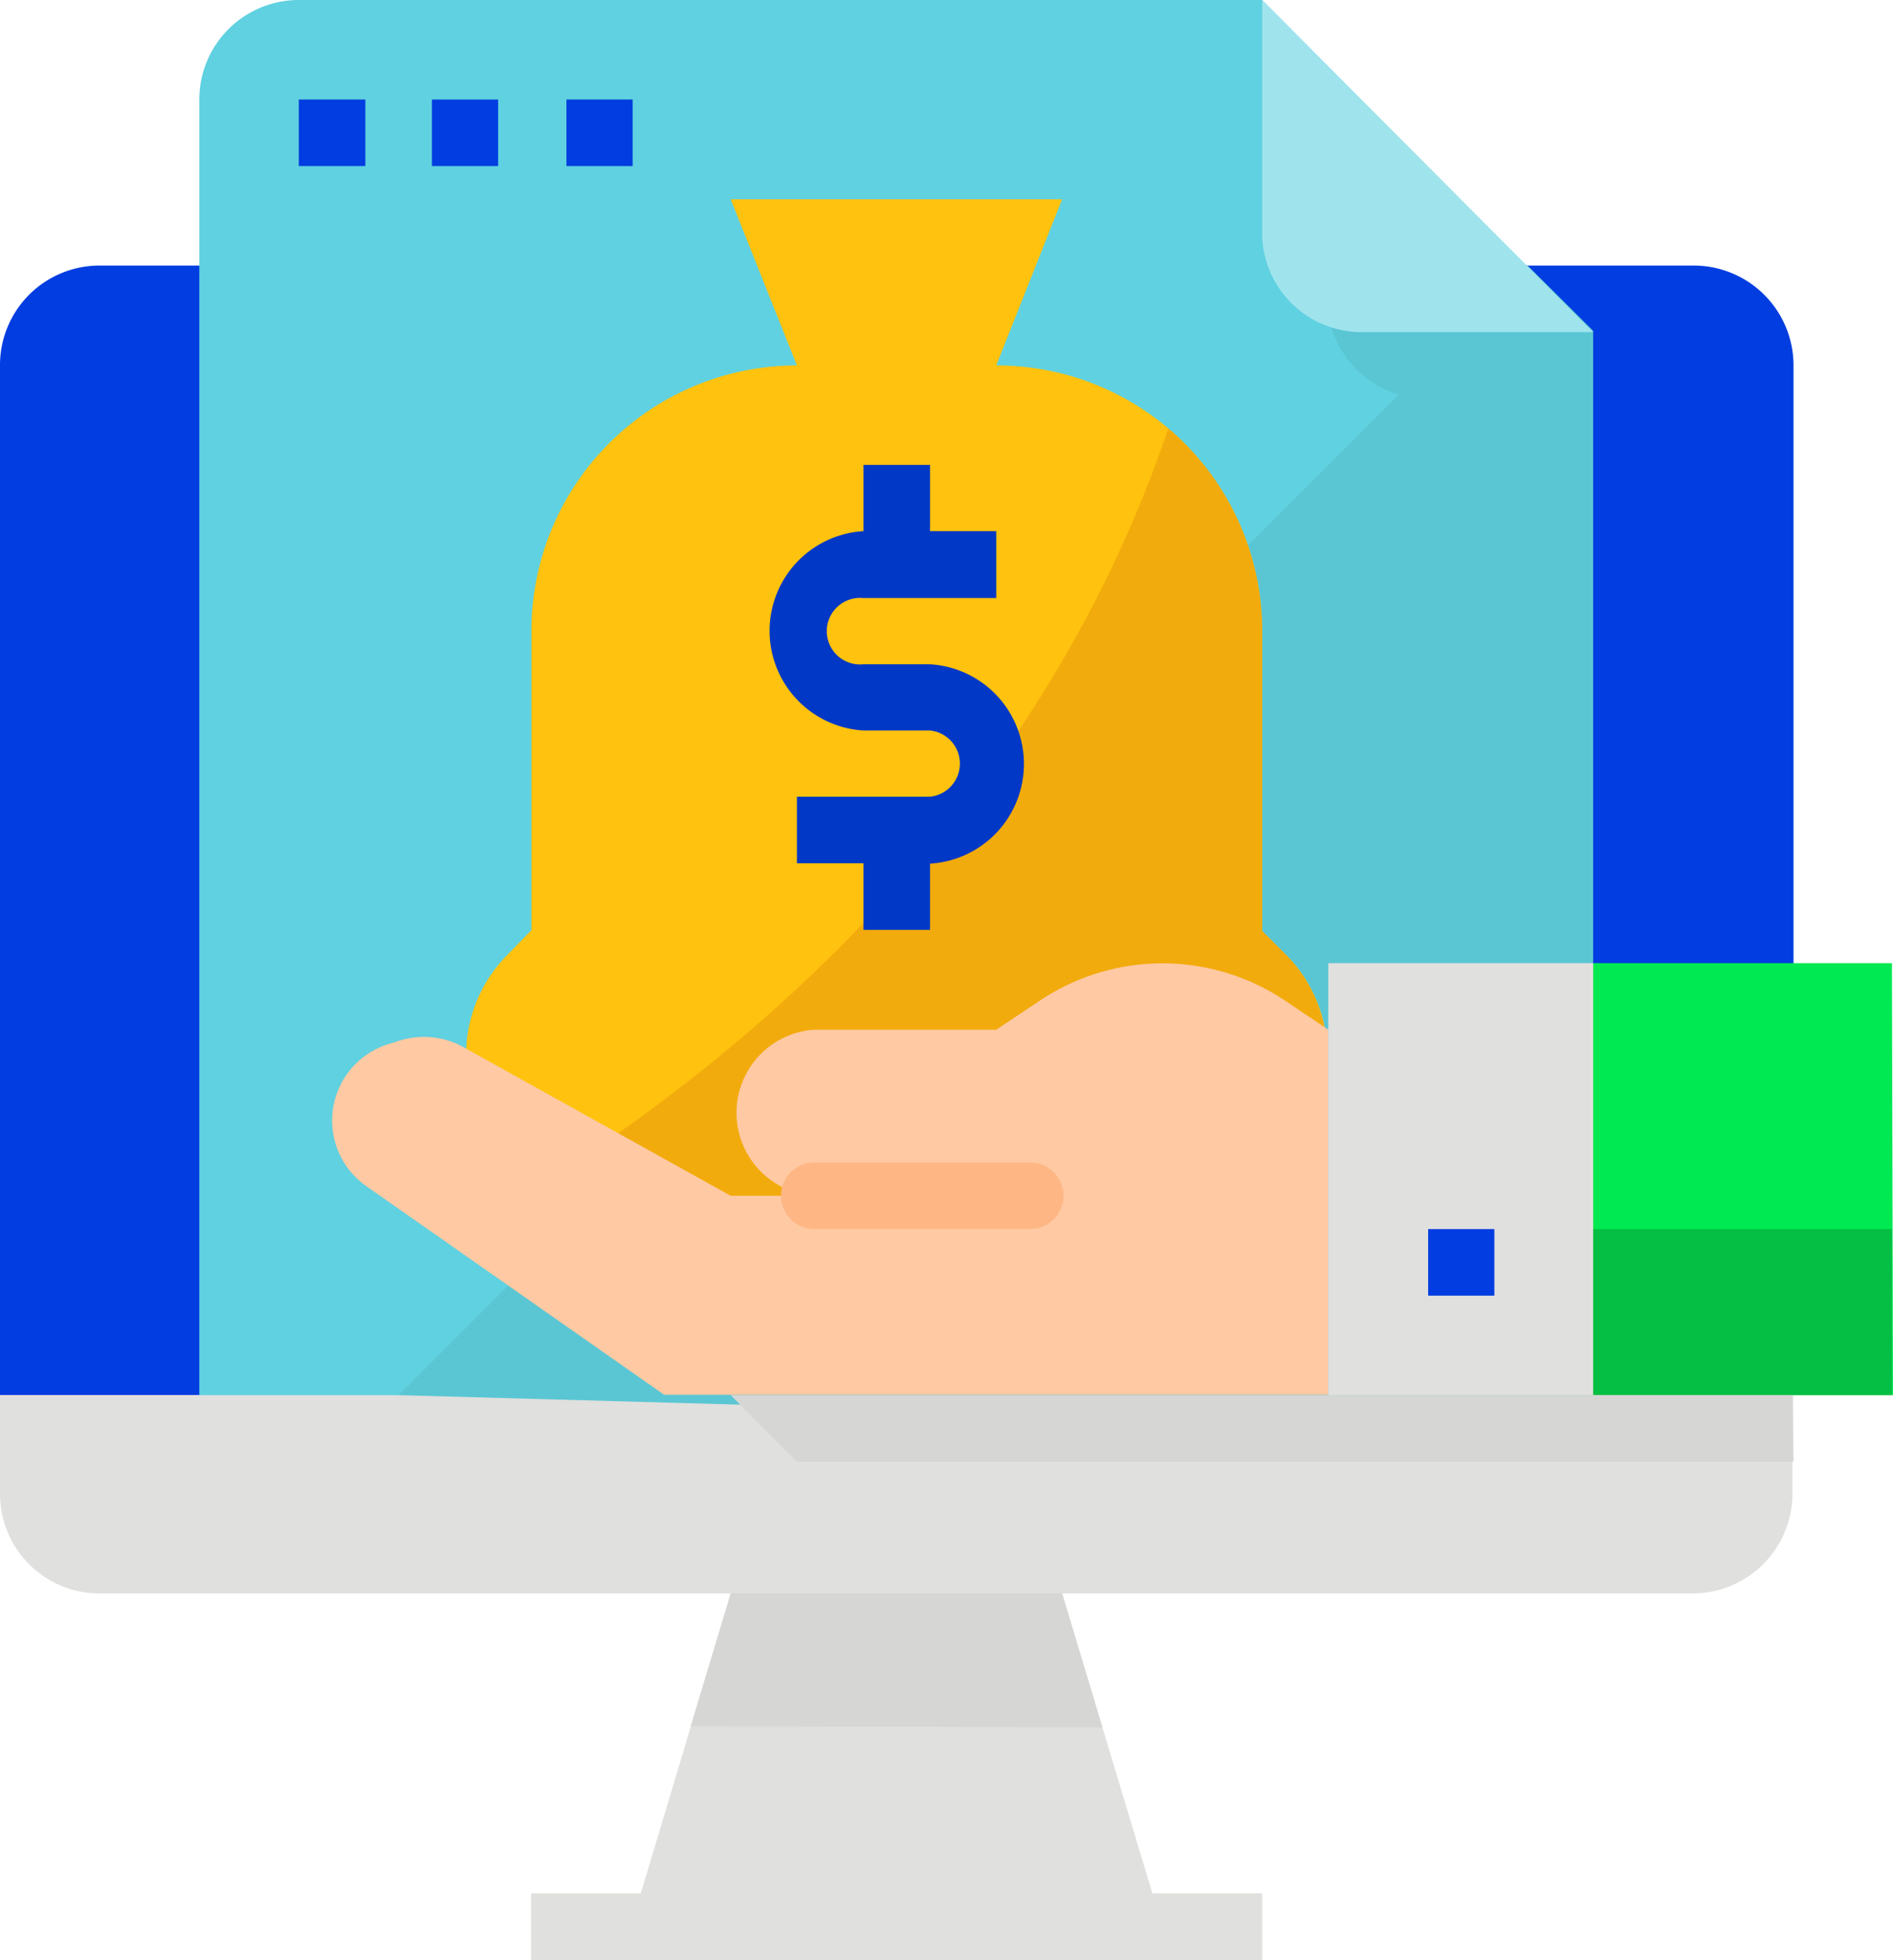 <svg xmlns="http://www.w3.org/2000/svg" viewBox="0 0 53.47 55.35"><g id="b0fa02c8-247f-4462-9ae2-6dff647614ee" data-name="Layer 2"><g id="a0c1fe47-bdc3-43f1-9450-572212b07b58" data-name="Layer 1"><g id="ac1922c1-80d2-41e6-b5c5-46731eb1b7e5" data-name="icon1"><path d="M32.55,53.47,30,45H20.64L18.1,53.47H15v1.88H35.65V53.47Z" fill="#e0e0de"/><path d="M2.81,7.5A2.81,2.81,0,0,0,0,10.32V39.4H50.66V10.32A2.82,2.82,0,0,0,47.84,7.5Z" fill="#013de0"/><path d="M0,39.4v2.81A2.81,2.81,0,0,0,2.81,45h45a2.82,2.82,0,0,0,2.82-2.82V39.4Z" fill="#e0e0de"/><path d="M35.65,0H8.44A2.81,2.81,0,0,0,5.63,2.81V39.4H45v-30Z" fill="#60d1e0"/><path d="M43.15,7.5,11.26,39.4,45,40.34v-31Z" fill="#5ac6d4"/><path d="M8.44,2.81h1.88V4.69H8.44Z" fill="#013de0"/><path d="M12.2,2.81h1.87V4.69H12.2Z" fill="#013de0"/><path d="M16,2.81h1.87V4.69H16Z" fill="#013de0"/><path d="M28.14,10.32,30,5.63H20.64l1.87,4.69a7.5,7.5,0,0,0-7.5,7.5v8.45L14.3,27a4,4,0,0,0,2.81,6.79H33.54A4,4,0,0,0,36.36,27l-.71-.71V17.82A7.5,7.5,0,0,0,28.14,10.32Z" fill="#ffc20e"/><path d="M36.36,27l-.71-.71V17.82A7.49,7.49,0,0,0,33,12.1c-3.77,11.18-12.4,18-17.59,21.27a3.94,3.94,0,0,0,1.71.4H33.54A4,4,0,0,0,36.36,27Z" fill="#f2ab0c"/><path d="M26.27,18.76H24.39a.94.94,0,1,1,0-1.87h3.75V15H26.27V13.13H24.39V15a2.82,2.82,0,0,0,0,5.63h1.88a.94.94,0,0,1,0,1.87H22.51v1.88h1.88v1.88h1.88V24.39a2.82,2.82,0,0,0,0-5.63Z" fill="#0138c6"/><path d="M36.27,28.24a6.22,6.22,0,0,0-6.87,0l-1.26.84H23a2.35,2.35,0,0,0,0,4.69H20.64l-7.57-4.21a2.31,2.31,0,0,0-1.82-.16l-.32.1a2.26,2.26,0,0,0-.58,4l8.41,5.89H37.52V29.08Z" fill="#fec9a3"/><path d="M53.47,39.4H45V27.2h8.44" fill="#00e953"/><path d="M45,34.71h8.44V39.4H45Z" fill="#04bf43"/><path d="M29.08,34.71H23a.94.94,0,0,1,0-1.88h6.1a.94.94,0,1,1,0,1.88Z" fill="#feb784"/><path d="M37.52,27.2H45V39.4H37.52Z" fill="#e0e0de"/><path d="M40.34,34.71h1.87v1.88H40.34Z" fill="#013de0"/><path d="M31.14,48.78,30,45H20.64l-1.13,3.75Z" fill="#d6d6d4"/><path d="M50.66,41.28H22.51L20.64,39.4h30Z" fill="#d6d6d4"/><path d="M40.34,11.26H45V9.38l-7.51-7.5V8.44A2.82,2.82,0,0,0,40.34,11.26Z" fill="#5ac6d4"/><path d="M38.46,9.38H45L35.65,0V6.57A2.81,2.81,0,0,0,38.46,9.38Z" fill="#9fe4ed"/></g></g></g></svg>